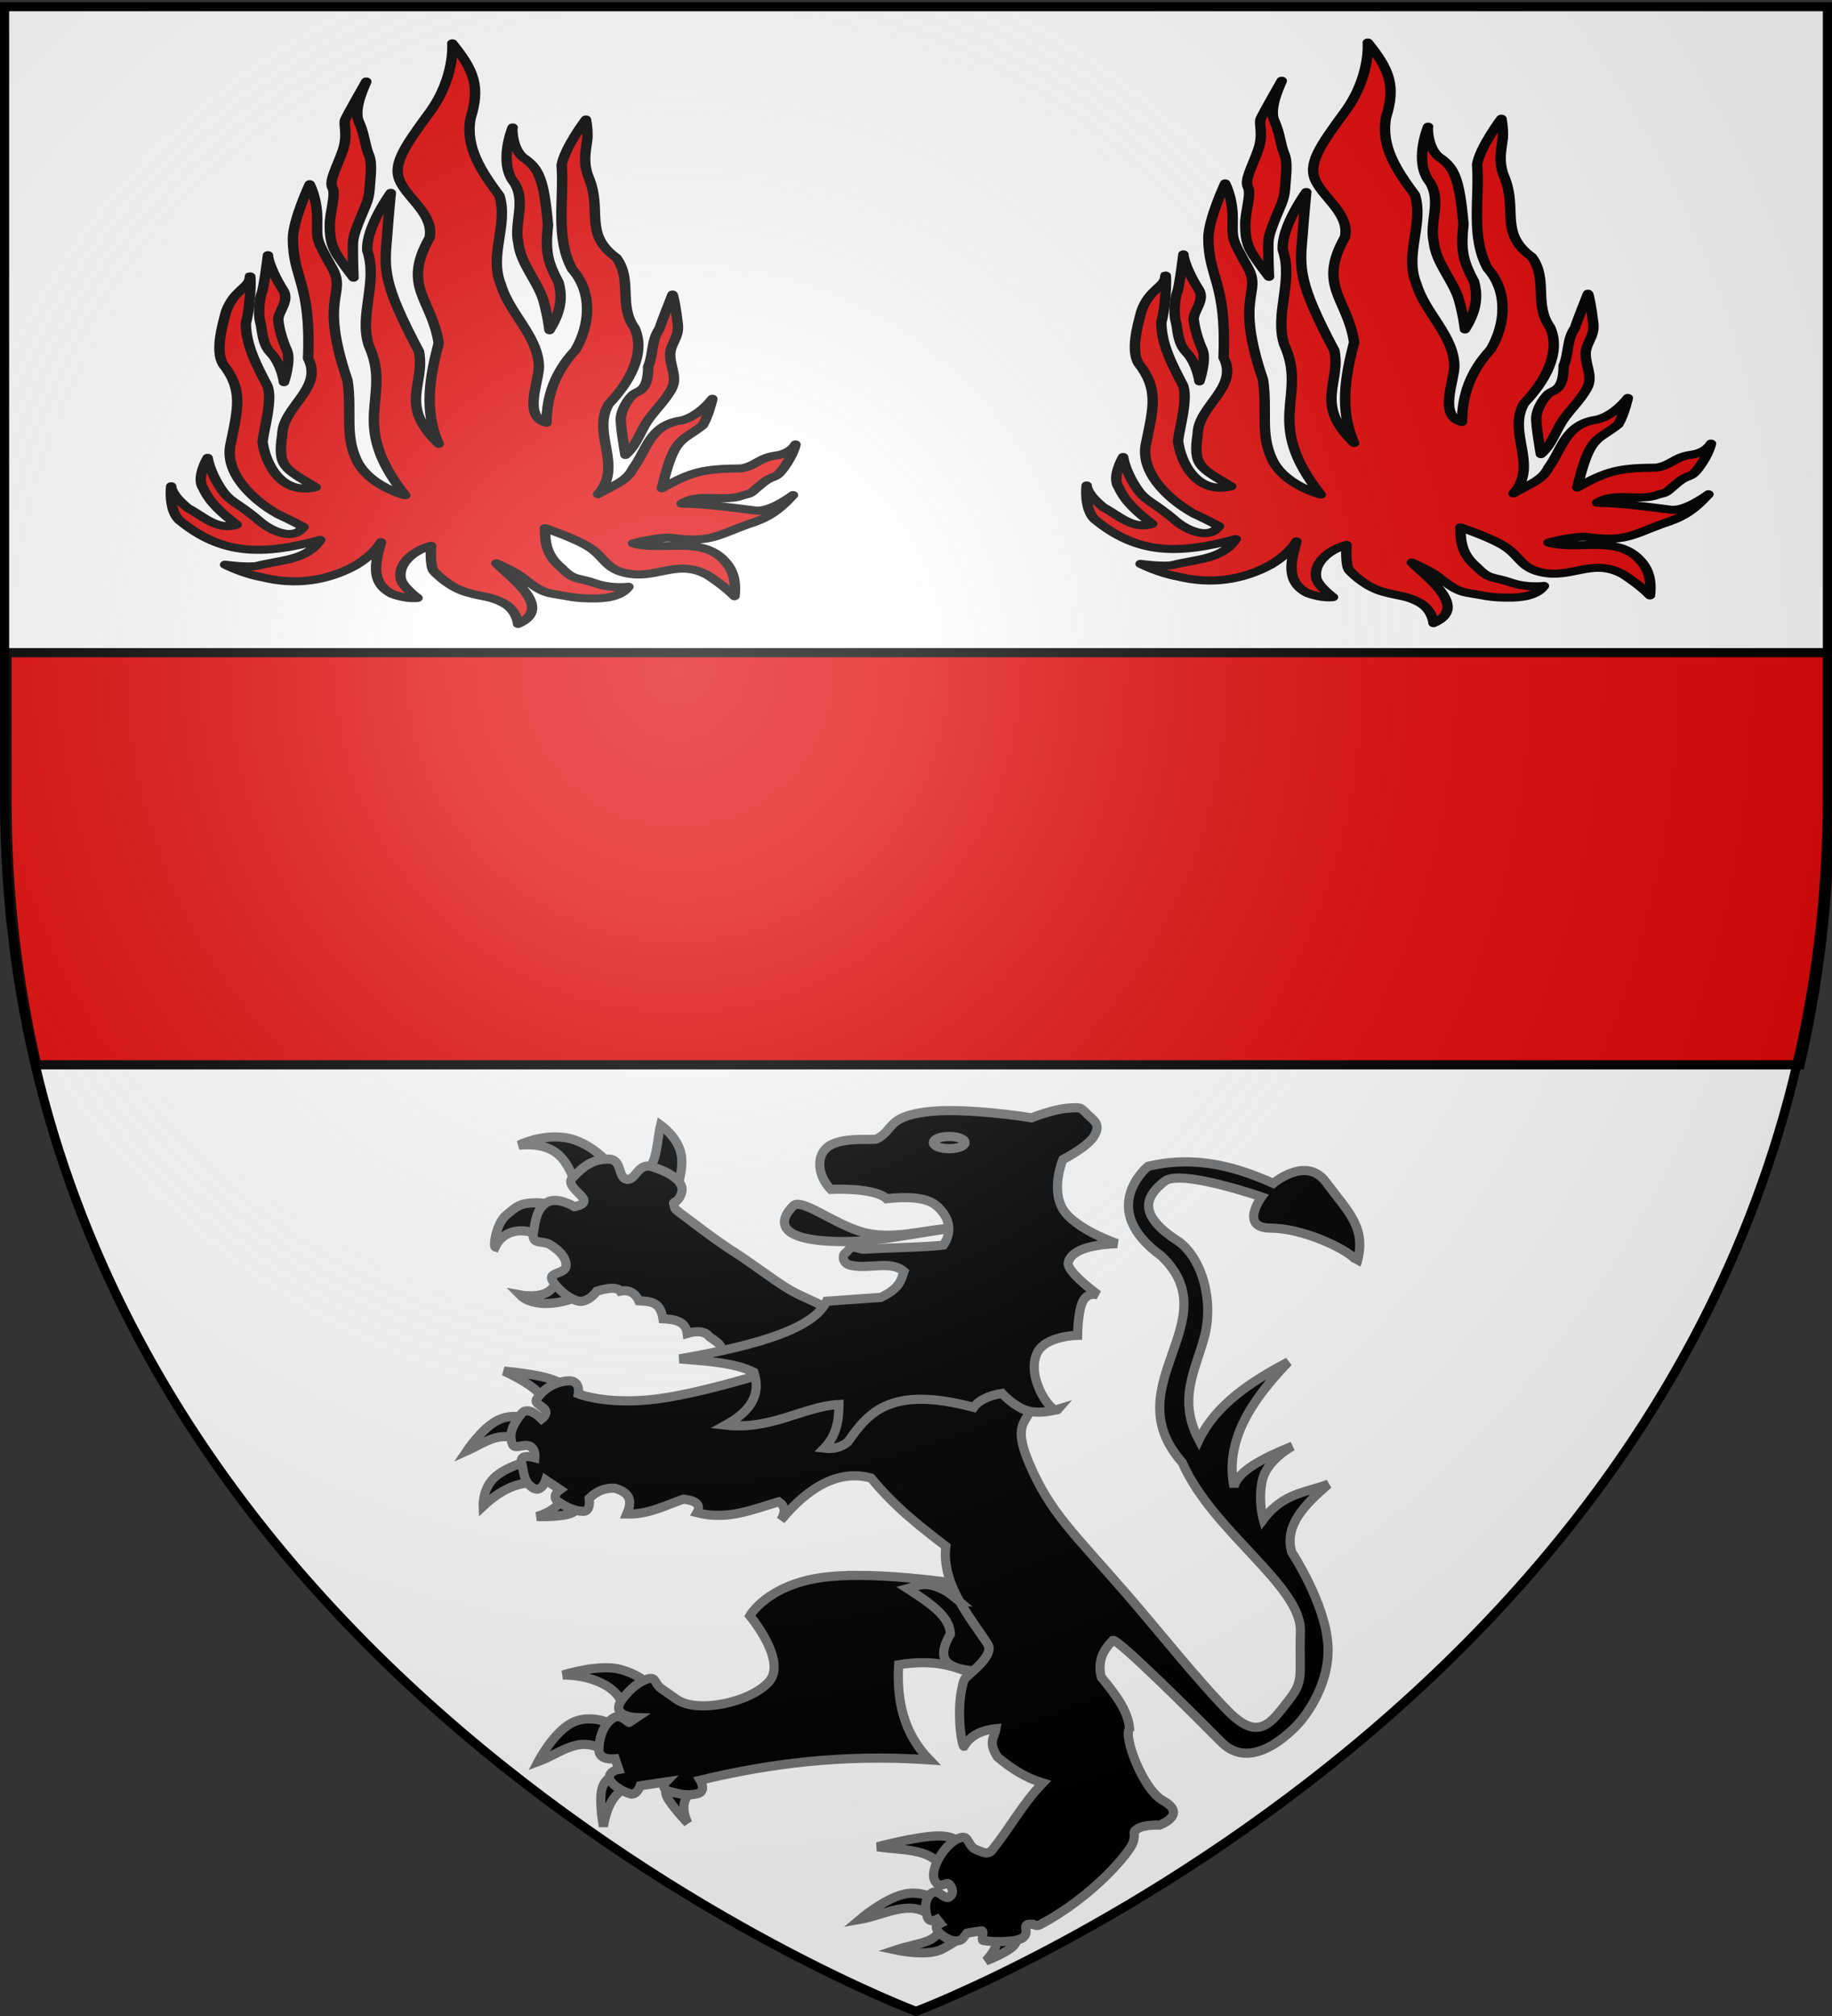 <svg xmlns="http://www.w3.org/2000/svg" xmlns:xlink="http://www.w3.org/1999/xlink" width="600" height="660" version="1.0"><rect width="100%" height="100%" fill="#333333" stroke="none"/><defs><radialGradient xlink:href="#a" id="b" cx="221.445" cy="226.331" r="300" fx="221.445" fy="226.331" gradientTransform="matrix(1.353 0 0 1.349 -77.63 -85.747)" gradientUnits="userSpaceOnUse"/><linearGradient id="a"><stop offset="0" style="stop-color:white;stop-opacity:.314"/><stop offset=".19" style="stop-color:white;stop-opacity:.251"/><stop offset=".6" style="stop-color:#6b6b6b;stop-opacity:.125"/><stop offset="1" style="stop-color:black;stop-opacity:.125"/></linearGradient></defs><g style="display:inline"><path d="M300 658.5s298.5-112.32 298.5-397.772V2.176H1.5v258.552C1.5 546.18 300 658.5 300 658.5z" style="fill:#fff;fill-opacity:1;fill-rule:evenodd;stroke:none"/><g style="display:inline"><path d="M0 0h600v660H0z" style="fill:none;stroke:none" transform="translate(-1.444 -2.228)"/></g><g style="display:inline"><path d="M1.5 212.531v48.188c0 30.922 3.503 59.814 9.75 86.75h577.5c6.247-26.936 9.75-55.828 9.75-86.75V212.53H1.5z" style="fill:#e20909;fill-opacity:1;fill-rule:evenodd;stroke:#000;stroke-width:3;stroke-linecap:butt;stroke-linejoin:miter;stroke-miterlimit:4;stroke-opacity:1;stroke-dasharray:none" transform="translate(.801 1.14)"/><path d="M0 0h600v660H0z" style="fill:none;stroke:none" transform="translate(.801 1.14)"/></g><g style="fill:#000;stroke:#737475;stroke-opacity:1;stroke-width:3;stroke-miterlimit:4;stroke-dasharray:none"><path d="M677.222 203.954c-6.889 4.22-17.2 4.95-21.277.786 0 0 6.926 1.318 10.058-1.73 4.251-4.135 4.405-6.088 5.03-5.187l6.19 6.13zM664.069 186.19c-6.032-3.83-13.307-3.392-16.248 2.83-.78-.238.33-7.793 3.675-10.534 3.44-2.818 4.352-3.812 9.478-3.93 5.126-.118 11.606 2.358 11.606 2.358l-8.511 9.275zM674.514 168.897c-3.163-7.034-5.347-14.399-18.956-13.206 0 0 6.792-3.484 14.7-2.515 9.773 1.197 16.96 10.843 16.442 11.004l-12.186 4.717zM696.952 164.652c4.122-3.2 3.683-10.107 5.03-15.563 0 0 5.27 3.733 6.576 8.96 1.305 5.228-1.354 11.948-1.354 11.948l-10.252-5.345z" style="fill:#000;fill-opacity:1;fill-rule:evenodd;stroke:#737475;stroke-width:3;stroke-linecap:butt;stroke-linejoin:miter;stroke-miterlimit:4;stroke-opacity:1;stroke-dasharray:none;display:inline" transform="translate(-485.615 219.214)"/><path d="m727.707 226.749-6.77-2.712c2.455-2.125-.347-3.823-2.901-5.542-1.517-2.041-4.292-2.061-7.35-1.179-.441-3.9-3.923-4.623-7.931-4.794-.893-5.949-4.55-5.608-7.93-5.896-1.363-3.037-3.83-3.61-6.094-3.144-.745-1.098-2.782-1.409-7.64 0 0 0-3.095 4.323-6.577 3.144-3.482-1.179-6.867-4.559-8.124-6.917-1.257-2.358 4.74-1.886 4.642-4.716-.096-2.83-2.417-4.873-5.029-6.603-2.611-1.729-6.383.158-5.706-3.93.677-4.087.991-7.82 4.352-9.982 3.361-2.162 9.091 1.336 9.091 1.336s3.748-.55 3.059-2.339c-.69-1.788-5.815-4.814-3.832-6.936 3.965-4.245 6.963-6.25 11.799-6.289 4.836-.039 3.046 6.092 6.093 6.603 3.046.51 3.603-5.62 8.414-4.087 4.812 1.532 11.083 4.597 9.478 8.803-1.363 3.574-2.977 2.332-2.447 3.607.74 1.781-1.32.207 6.51 6.061 3.326 2.488 7.915 6.026 13.165 9.376 5.251 3.35 11.277 7.94 16.462 11.314 5.185 3.374 10.109 4.745 13.543 7.002 3.435 2.258 5.573 3.671 5.573 3.671l-33.85 14.149zM689.8 342.15c.75-8.29-9.694-13.048-19.832-13.005 0 0 12.105-3.807 19.012-1.779 6.907 2.029 9.437 5.225 9.437 5.225l-8.616 9.56zM684.603 354.601c-8.996-6.392-14.926.059-22.705 2.89 0 0 5.061-9.754 11.216-12.783 6.155-3.03 13.404.667 13.404.667l-1.915 9.226zM691.442 365.828c-3.635 1.376-6.747 4.45-8.207 12.895 0 0-1.504-7.837-.547-12.005.958-4.169 4.377-4.67 4.377-4.67l4.377 3.78zM712.232 367.162c-3.095 2.564-3.378 6.107-1.368 10.45 0 0-5.471-5.725-6.839-8.671-1.368-2.946 1.368-3.113 1.368-3.113l6.839 1.334z" style="fill:#000;fill-opacity:1;fill-rule:evenodd;stroke:#737475;stroke-width:3;stroke-linecap:butt;stroke-linejoin:miter;stroke-miterlimit:4;stroke-opacity:1;stroke-dasharray:none;display:inline" transform="translate(-485.615 219.214)"/><path d="M766.499 296.537c-4.025 0-7.904.19-11.331.647-18.28 2.437-23.976 12.571-23.976 12.571s12.469 14.854 6.182 21.693c-6.286 6.838-23.51 10.346-30.18 5.655l-5.02-3.537c-2.453-1.726-1.452-4.39-5.32-2.819-3.869 1.572-7.444 6-8.23 7.616-2.184 4.496 5.43 4.727 5.43 4.727l-2.327 1.559c-.22.402-2.673-2.863-5.02-1.559-3.727 2.072-5.03 7.388-4.933 10.768.097 3.38 5.321 2.749 5.321 2.749l1.163 3.449s-3.402.556-3.016 2.836c.387 2.28 4.769 4.632 6.872 5.182 2.104.55 3.189-2.66 3.189-2.66l8.422-1.261s-2.135 2.19 1.25 3.134c3.385.943 6.02 1.503 9.09.717 3.071-.786.884-4.412.884-4.412 22.374-5.36 46.515-8.615 75.052-6.67-8.568-8.845-10.744-19.569-10.06-31.13 11.186-1.776 17.67.263 23.589 2.767 2.854-2.57 7.36-6.683 5.536-9.525-3.534-5.504-9.18-12.368-12.042-20.116-7.492-1.02-19.57-2.383-30.525-2.381zM663.95 239.437c-1.688-3.602-6.863-6.769-13.267-9.782 0 0 8.856.778 14.088 2.223 5.231 1.445 6.839 3.557 6.839 3.557l-7.66 4.002zM656.564 252.665c-7.043-3.963-12.344.573-18.054 3.113 0 0 4.93-7.365 9.991-9.978 5.061-2.612 10.252-.471 10.252-.471l-2.189 7.336zM661.351 266.116c-4.965.039-10.25 1.015-17.507 7.781 0 0-.24-5.419 3.42-9.115 3.658-3.696 11.215-5.67 11.215-5.67l2.872 7.004zM669.283 271.465c-.388 2.187-3.385 4.451-7.838 5.812 0 0 7.907.237 11.122-1.045 3.214-1.282 2.462-3.335 2.462-3.335l-5.746-1.432zM809.889 414.073c2.413 1.258 3.447 3.3-1.368 8.67 0 0 6.77-2.612 9.027-4.89 2.257-2.28 0-4.225 0-4.225l-7.66.445zM793.476 411.182c-.305 5.768-6.997 5.494-14.498 8.004 0 0 10.19 2.223 15.045-.222 4.856-2.446 7.112-4.669 7.112-4.669l-7.66-3.113zM790.74 408.292c-6.709-6.147-15.496-.473-23.525.89 0 0 7.865-6.67 14.225-8.226 6.36-1.557 11.215 2 11.215 2l-1.915 5.336zM795.39 395.175c-2.708-9.72-13.563-8.404-22.43-9.782 0 0 13.13-3.502 19.969-3.557 6.839-.056 7.386 3.335 7.386 3.335l-4.924 10.004z" style="fill:#000;fill-opacity:1;fill-rule:evenodd;stroke:#737475;stroke-width:3;stroke-linecap:butt;stroke-linejoin:miter;stroke-miterlimit:4;stroke-opacity:1;stroke-dasharray:none;display:inline" transform="translate(-485.615 219.214)"/><path d="M871.095 186.858c7.624 4.955 12.451 19.082 8.853 32.074-3.027 10.933-8.603 20.09-1.672 33.289 5.431-11.335 16.605-18.936 29.27-25.567-12.162 12.67-20.83 25.882-17.78 40.907 1.127-5.158 9.352-9.355 19.148-13.34 0 0-8.343 4.447-9.848 11.117-1.504 6.67.274 12.895.274 12.895 6.564-8.755 14.1-8.813 21.337-11.561-7.581 6.582-14.485 13.321-12.037 22.232 0 0 11.216 16.897 11.9 30.792.684 13.895-9.164 24.79-9.164 24.79s-14.793 17.656-25.714 6.669c-8.587-8.64-33.811-33.86-35.561-33.349-3.06 3.036-5.117 6.615-3.83 12.006 4.443 5.434 8.783 10.883 9.3 16.896-2.212 2.199 4.266 19.861 10.943 23.567 8.273 4.591-1.094 8.003-1.094 8.003s-5.061-.222-7.25 1.223c-2.188 1.445-.285 1.17-1.504 4.558-1.2 3.334-13.195 17.769-30.561 26.903-.958.504-2.163-.197-2.163-.197-4.648-.425-.55 2.461-3.354 4.422-2.05 1.433-9.752 1.518-13.034.84-.731-.152.626-3.297-.495-3.123l-4.788.744c-.037-.005-.315.59-1.224 1.615-2.361 2.663-8.031-.925-8.679-3.049-.427-1.4.234-1.166 1.252-1.697l-1.095-1.376s-2.562 1.411-3.246-.865c-.684-2.276-1-5.53 1.188-7.532 2.188-2 4.482 2.122 6.018 1.1 1.536-1.02 1.276-2.794.127-4.082-1.15-1.288-2.916 1.73-4.725-1.069-2.446-3.786 4.05-13.82 8.975-14.413 2.032-.244 1.915 3.002 4.377 4.002 2.462 1 3.966 1.894 5.47 0 5.752-7.238 9.97-15.118 16.414-21.788-5.5-1.645-10.3-4.712-14.772-8.448-3.345-5.04-.962-6.59-.547-9.338-4.38.49-8.163 1.951-10.489 5.78-.733.2-2.898-13.293.094-21.787.442-1.254 10.197-7.72 7.66-11.672-5.257-8.185-15.201-19.366-13.678-32.014-8.904-6.86-16.653-12.867-24.483-22.344-9.848-2.668-19.695 1.927-29.543 13.784 1.8-2.99 1.153-4.787-.684-6.003-8.582 2.481-16.84 6.144-26.808 3.557 1.336-2.334.12-3.89-4.377-4.446-5.956 2.027-11.302 5.046-18.601 4.891 1.489-3.49 1.89-6.716-3.83-8.448-3.646-.22-6.288 1.191-8.48 3.335 0 0 .684 4.224-1.915 4.224s-5.608-1.334-8.206-3.113c-2.599-1.778.547-4.002.547-4.002l-4.65-3.112s-1.368 4.446-4.377 2.446c-3.01-2.001-2.736-5.17-3.556-8.226-.821-3.057 4.376-1.557 4.376-1.557s.308-3.001-1.76-3.807c-2.07-.806-4.873 1.25-5.626-.64-1.504-3.779.821-7.225 3.01-10.004 2.188-2.779 6.565 1.779 6.565 1.779s2.017-1.473 1.248-2.849c-.77-1.375-3.779-2.21-2.89-3.599 1.778-2.779 5.061-5.447 9.848-6.002 4.787-.556 3.83 4.224 3.83 4.224s10.532 4.335 29.543 1.111c19.012-3.223 47.598-12.894 47.598-12.894l69.482-2.668s2.188 5.558 2.462 14.895c.273 9.338-8.173 6.531-1.368 22.455 6.804 15.924 14.382 22.548 31.595 42.353 10.62 12.22 23.819 28.902 33.783 38.907 9.965 10.004 14.113 3.058 19.422-3.669 5.31-6.726 3.506-7.645 3.967-22.677.46-15.032-28.848-32.713-38.708-55.358-22.39-25.213 15.608-46.243-6.838-67.587-21.332-15.524-4.377-29.347-4.377-29.347 16.297-3.863 29.808.588 41.032 5.558 0 0 10.752-9.114 17.234-.444 7.518 10.055 13.53 15.153 10.121 26.679 1.758-1.905-15.16-11.474-28.175-11.561-10.478-.07-3.01-10.227-3.01-10.227s-26.534-9.227-31.731-5.114c-5.198 4.113-10.15 10.122 4.034 19.343zM798.889 182.73c-13.724 1.592-26.836 5.255-41.78 4.403-20.279-1.157-14.376-9.038-11.606-11.634 2.639-2.473 13.047 5.797 22.05 8.49 10.446 3.124 20.892-.835 31.336-1.258z" style="fill:#000;fill-opacity:1;fill-rule:evenodd;stroke:#737475;stroke-width:3;stroke-linecap:butt;stroke-linejoin:miter;stroke-miterlimit:4;stroke-opacity:1;stroke-dasharray:none;display:inline" transform="translate(-485.615 219.214)"/><path d="M792.312 175.5c-3.296-2.848-9.77-2.992-16.344-2.28-1.102-1.221-5.92-3.508-18.28-3.066-4.454-4.59-5.201-11.837.194-14.62 4.936-2.546 13.908-1.368 14.894-1.886 5.774-3.036 3.192-7.075 15.861-8.804 12.67-1.73 34.817 1.887 34.817 1.887s7.254-2.83 11.8-3.145c4.545-.314 4.158-.314 6.383 1.887 2.224 2.2 4.497 3.183 2.514 6.917-1.982 3.734-10.445 8.018-10.445 8.018s-3.965 9.55 0 16.192c3.965 6.642 17.796 11.319 17.796 11.319-6.258.268-11.084 1.2-13.734 3.144-1.483.943-2.765 2.76-2.128 4.244 1.507 3.507 9.672 9.433 9.672 9.433s-3.337-1.258-5.03 2.043c-1.692 3.302-1.74 11.162-1.74 11.162s-10.736.112-13.347 5.974c-3.615 8.116 5.13 20.364 6.964 18.236 0 0-5.706 1.769-10.059.472-4.352-1.297-8.317-5.66-8.317-5.66-4.179.616-7.674 2.274-9.285 4.56-27.367-7.308-34.52 1.813-41.2 11.318-2.074 1.707-4.631 2.433-7.737 2.044 4.137-4.256 4.774-9.222 4.836-14.306-11.499.59-22.16 8.48-37.139 6.76 7.754-4.25 11.827-9.696 9.285-17.293-6.372-3.176-15.514-3.65-24.372-4.402 27.147-4.695 44.147-10.292 48.164-18.864l17.795-1.258c6.41-3.118 6.586-5.775 7.544-8.49-4.35-3.749-11.509-.624-17.602-2.043-2.569-.598-2.742-3.3-1.522-4.04.61-.37 1.281-1.715 2.328-1.894 1.047-.18 2.47.807 3.81.698 4.992-.404 20.843-.648 25.946-1.367 3.122-4.647 1.81-9.321-2.322-12.89z" style="fill:#000;fill-opacity:1;fill-rule:evenodd;stroke:#737475;stroke-width:3;stroke-linecap:butt;stroke-linejoin:miter;stroke-miterlimit:4;stroke-opacity:1;stroke-dasharray:none;display:inline" transform="translate(-485.615 219.214)"/><path d="M801.682 154.843c.002 1.106-2.325 2.002-5.197 2.002s-5.2-.896-5.197-2.002c-.002-1.106 2.325-2.002 5.197-2.002s5.2.896 5.197 2.002z" style="fill:#000;fill-opacity:1;fill-rule:evenodd;stroke:#737475;stroke-width:3;stroke-linecap:butt;stroke-linejoin:miter;stroke-miterlimit:4;stroke-opacity:1;stroke-dasharray:none;display:inline" transform="translate(-485.615 219.214)"/><path d="M788.709 299.53c-2.3-.032-3.954.839-5.86 1.349 6.971 4.493 13.915 8.99 14.024 14.899-5.449 9.25.135 11.213 7.497 12.01 2.807-2.572 6.348-6.18 4.696-8.754-2.542-3.958-6.162-8.627-9.07-13.813a67.211 67.211 0 0 0-4.308-3.38c-3.01-1.711-5.19-2.285-6.98-2.31z" style="fill:#000;fill-opacity:1;fill-rule:evenodd;stroke:#737475;stroke-width:3;stroke-linecap:butt;stroke-linejoin:miter;stroke-miterlimit:4;stroke-opacity:1;stroke-dasharray:none" transform="translate(-485.615 219.214)"/></g></g><g style="display:inline"><g style="display:inline;stroke:#000;stroke-opacity:1;stroke-width:5.118;stroke-miterlimit:4;stroke-dasharray:none"><g style="display:inline;stroke:#000;stroke-opacity:1;stroke-width:5.118;stroke-miterlimit:4;stroke-dasharray:none"><g style="stroke:#000;stroke-opacity:1;stroke-width:5.118;stroke-miterlimit:4;stroke-dasharray:none"><path d="M283.629 111.125s1.488 21.588-11.167 43.921-18.61 33.5-14.144 44.666c4.466 11.166 16.377 20.844 14.144 34.988-13.716 31.386 1.236 39.142 4.467 67-4.283 21.264-7.316 42.823 0 64.02-19.845-24.94-6.431-37.62-9.678-58.81-17.767-43.295-17.084-52.202-15.633-72.954.744-13.4 1.842-27.815 1.842-27.815s-12.264 21.86-11.52 36.748c5.302 20.058-4.169 40.72.745 60.299 11.744 33.277-10.79 48.368 17.866 95.287 0 0-17.866-5.955-23.822-22.333-5.955-16.377-2.233-30.521-4.466-50.621-14.252-54.243-.292-54.383-7.445-71.466-8.484-19.414-7.444-17.866-7.444-31.266 0-13.4-3.685-22.122-3.685-22.122s-8.226 22.867-8.226 34.778c.11 25.53 8.997 28.071 7.444 75.932 7.67 18.919-12.405 30.672-12.655 48.388-2.3 20.325.786 21.373 16.378 33.5-17.097 5.321-24.774-15.393-26.055-29.034.744-8.188 5.21-27.544 2.233-35.732-5.178-12.848-10.368-25.518-10.422-39.455 2.91-14.218 2.415-35.396 1.912-28.705-.455 6.06-7.791 7.646-11.59 21.26-2.233 10.422-5.21 25.311-1.489 33.5 9.858 16.136 7.382 27.765 3.722 50.621-3.123 17.529 9.411 34.599 23.078 44.666 7.444 4.467 12.655 8.189 12.655 8.189-5.198 9.29-16.12 1.998-20.844-2.978-12.655-14.144-14.889-11.91-20.1-22.333-5.21-10.422-6.083-18.664-6.083-18.664s-5.827 12.709-2.105 19.409c3.307 9.459 9.47 16.17 16.377 23.077-9.49 4.05-16.777-5.712-23.822-10.422-8.62-8.892-8.312-13.983-8.312-13.983s-1.365 14.727 3.846 21.427c20.975 22.655 41.283 22.493 69.232 12.656-6.442 12.88-18.612 12.57-30.522 16.377-4.466 1.489-16.122-.617-16.122-.617s8.678 5.828 18.356 8.061c16.156 5.18 31.696 2.252 45.41-7.444 9.677-7.444 12.655-14.889 12.655-14.889-2.351 11.375-5.74 25.251 5.211 32.755 7.445 3.723 12.708 2.67 12.708 2.67s-7.497-7.136-8.241-12.347c-1.333-9.503 6.213-17.808 14.888-20.844 0 0-.744 13.4 1.49 16.377 2.233 2.978 8.188 10.422 16.377 13.4 8.189 2.978 11.056 2.263 17.43 6.52 6.88 4.594 7.354 13.436 7.354 13.436 17.72-10.148-3.53-29.141-10.64-38.567 0 0 6.7 3.722 11.167 7.445 4.466 3.722 8.933 10.422 16.377 11.91 7.444 1.49 10.422 2.978 19.355 2.978 6.513.173 14.436-1.073 17.867-7.444 0 0-8.19 1.489-16.378-2.233-8.189-3.723-10.422-1.49-16.377-9.678-7.182-7.603-8.19-15.459-8.19-25.31 0 0 15.634 6.7 22.334 12.655 6.7 5.955 7.444 12.655 16.377 15.633 15.613 5.172 25.574-9.237 40.944 1.489 8.933 7.444 13.272 13.49 13.272 13.49 1.369-14.268-3.299-20.747-6.572-24.657-11.595-13.01-29.523-3.876-43.177-8.933 0 0 10.422-3.722 17.866-3.722 19.46 3.431 22.013-.486 37.966-8.189 9.615-3.867 15.014-8.04 22.591-18.8 0 0-10.68 10.611-18.124 9.867-12.123-2.01-24.16-4.187-36.477-4.467 8.18-6.742 19.223-1.353 28.288-4.466 6.7-2.978 3.722 0 10.422-7.445 6.7-7.444 6.64-2.542 11.167-10.422 5.025-8.747 5.955-15.26 5.955-15.26s-2.233 5.769-9.678 7.072c-8.36 1.463-9.677 6.7-17.121 8.188-18.035.162-24.267 1.999-38.71 12.656 6.249-33.898 9.401-29.036 20.099-40.2 2.977-6.7 4.652-16.75 4.652-16.75s-6.141 10.795-15.074 13.773c-15.796 2.726-17.136 19.091-23.822 30.521-3.063 8.476-10.637 11.19-17.122 16.378 12.454-17.874-3.277-38.665 5.211-57.321 9.806-13.168 18.409-32.035 12.655-48.389-8.003-14.268-.898-30.576-8.933-44.665-16.13-15.13-6.821-29.728-13.4-50.622-3.722-11.166-.744-20.844-.744-26.8 0-5.955-.744-10.421-.744-10.421s-10.423 17.866-11.911 29.032c1.314 21.258-3.323 46.127 5.21 66.255 10.123 14.679 8.72 35.63 1.49 51.366-10.086 14.13-13.97 29.06-14.145 46.154-11.703-3.582-3.63-26.36-3.722-35.732-.271-19.34-14.576-33.935-18.61-52.11-5.999-18.685 3.727-37.94-.745-56.577-8.918-15.594-16.758-30.683-14.144-49.133 4.824-20.06 1.767-30.453-8.933-47.643z" style="opacity:1;fill:#e20909;fill-opacity:1;fill-rule:nonzero;stroke:#000;stroke-width:5.118;stroke-linecap:round;stroke-linejoin:round;marker:none;marker-start:none;marker-mid:none;marker-end:none;stroke-miterlimit:4;stroke-dasharray:none;stroke-dashoffset:8.757;stroke-opacity:1;visibility:visible;display:inline;overflow:visible;enable-background:accumulate" transform="matrix(.668 0 0 .515 -41.319 -43.037)"/><path d="M193.225 245.769s-1.906 20.197-3.023 23.92c-1.116 3.722-1.86 13.4-.744 18.61 1.117 5.211.725 13.671 5.21 19.728 5.238 7.072 6.419 18.51 6.419 18.51s3.647-14.06 1.398-20.371c-2.105-5.91-3.82-13.799-4.192-19.01-.372-5.21 5.926-12.308 2.331-19.329-2.868-5.602-7.18-16.685-7.399-22.058z" style="opacity:1;fill:#e20909;fill-opacity:1;fill-rule:nonzero;stroke:#000;stroke-width:5.118;stroke-linecap:round;stroke-linejoin:round;marker:none;marker-start:none;marker-mid:none;marker-end:none;stroke-miterlimit:4;stroke-dasharray:none;stroke-dashoffset:8.757;stroke-opacity:1;visibility:visible;display:inline;overflow:visible;enable-background:accumulate" transform="matrix(.668 0 0 .515 -41.319 -43.037)"/><path d="M313.195 164.595s-7.268 22.582.955 35.49c5.713 12.065-.437 25.415 1.861 37.965 1.07 13.236 9.263 23.96 12.283 36.477 2.234 10.422 2.978 18.983 2.978 18.983 6.852-14.093 5.811-23.665 4.44-30.465-5.672-13.771-6.472-19.967-5.184-36.534-2-30.03-4.839-35.585-10.922-41.722-6.718-4.92-6.838-20.023-6.41-20.194z" style="opacity:1;fill:#e20909;fill-opacity:1;fill-rule:nonzero;stroke:#000;stroke-width:5.118;stroke-linecap:round;stroke-linejoin:round;marker:none;marker-start:none;marker-mid:none;marker-end:none;stroke-miterlimit:4;stroke-dasharray:none;stroke-dashoffset:8.757;stroke-opacity:1;visibility:visible;display:inline;overflow:visible;enable-background:accumulate" transform="matrix(.668 0 0 .515 -41.319 -43.037)"/><path d="M391.571 270.805s-5.955 19.355-6.328 21.589c-4.13 7.574-2.962 16.21-5.583 24.194 0 16.75-5.21 14.888-7.816 18.238-2.606 3.35-5.211 9.306-5.584 14.144-.372 4.84 2.234 23.822 2.234 23.822 5.419-6.002 7.287-15.084 11.166-22.333 4.467-7.816 7.817-11.538 11.167-18.983 3.35-7.444 0-13.586-.373-21.402-.372-7.817 4.467-11.353 3.723-20.286-.745-8.933-2.234-18.983-2.606-18.983z" style="opacity:1;fill:#e20909;fill-opacity:1;fill-rule:nonzero;stroke:#000;stroke-width:5.118;stroke-linecap:round;stroke-linejoin:round;marker:none;marker-start:none;marker-mid:none;marker-end:none;stroke-miterlimit:4;stroke-dasharray:none;stroke-dashoffset:8.757;stroke-opacity:1;visibility:visible;display:inline;overflow:visible;enable-background:accumulate" transform="matrix(.668 0 0 .515 -41.319 -43.037)"/><path d="M241.43 135.386s-9.167 20.777-10.284 24.127c-1.117 3.35 1.44 9.369-1.165 19.419s-6.997 19.52-5.136 23.987c1.86 4.466-1.279 15.186-1.279 23.747 0 8.56.88 13.617 3.858 19.573 2.978 5.955 7.753 13.843 7.753 13.843s-.309-9.004-.309-16.076c0-7.072-.372-8.19 2.606-18.239 2.977-10.05 5.21-14.144 5.583-21.96.372-7.817 1.489-16.378-.372-21.961-1.861-5.584-2.13-13.28-4.839-20.845-3.177-8.869 3.956-25.615 3.583-25.615z" style="opacity:1;fill:#e20909;fill-opacity:1;fill-rule:nonzero;stroke:#000;stroke-width:5.118;stroke-linecap:round;stroke-linejoin:round;marker:none;marker-start:none;marker-mid:none;marker-end:none;stroke-miterlimit:4;stroke-dasharray:none;stroke-dashoffset:8.757;stroke-opacity:1;visibility:visible;display:inline;overflow:visible;enable-background:accumulate" transform="matrix(.668 0 0 .515 -41.319 -43.037)"/></g><g style="display:inline;stroke:#000;stroke-opacity:1;stroke-width:5.118;stroke-miterlimit:4;stroke-dasharray:none"><path d="M283.629 111.125s1.488 21.588-11.167 43.921-18.61 33.5-14.144 44.666c4.466 11.166 16.377 20.844 14.144 34.988-13.716 31.386 1.236 39.142 4.467 67-4.283 21.264-7.316 42.823 0 64.02-19.845-24.94-6.431-37.62-9.678-58.81-17.767-43.295-17.084-52.202-15.633-72.954.744-13.4 1.842-27.815 1.842-27.815s-12.264 21.86-11.52 36.748c5.302 20.058-4.169 40.72.745 60.299 11.744 33.277-10.79 48.368 17.866 95.287 0 0-17.866-5.955-23.822-22.333-5.955-16.377-2.233-30.521-4.466-50.621-14.252-54.243-.292-54.383-7.445-71.466-8.484-19.414-7.444-17.866-7.444-31.266 0-13.4-3.685-22.122-3.685-22.122s-8.226 22.867-8.226 34.778c.11 25.53 8.997 28.071 7.444 75.932 7.67 18.919-12.405 30.672-12.655 48.388-2.3 20.325.786 21.373 16.378 33.5-17.097 5.321-24.774-15.393-26.055-29.034.744-8.188 5.21-27.544 2.233-35.732-5.178-12.848-10.368-25.518-10.422-39.455 2.91-14.218 2.415-35.396 1.912-28.705-.455 6.06-7.791 7.646-11.59 21.26-2.233 10.422-5.21 25.311-1.489 33.5 9.858 16.136 7.382 27.765 3.722 50.621-3.123 17.529 9.411 34.599 23.078 44.666 7.444 4.467 12.655 8.189 12.655 8.189-5.198 9.29-16.12 1.998-20.844-2.978-12.655-14.144-14.889-11.91-20.1-22.333-5.21-10.422-6.083-18.664-6.083-18.664s-5.827 12.709-2.105 19.409c3.307 9.459 9.47 16.17 16.377 23.077-9.49 4.05-16.777-5.712-23.822-10.422-8.62-8.892-8.312-13.983-8.312-13.983s-1.365 14.727 3.846 21.427c20.975 22.655 41.283 22.493 69.232 12.656-6.442 12.88-18.612 12.57-30.522 16.377-4.466 1.489-16.122-.617-16.122-.617s8.678 5.828 18.356 8.061c16.156 5.18 31.696 2.252 45.41-7.444 9.677-7.444 12.655-14.889 12.655-14.889-2.351 11.375-5.74 25.251 5.211 32.755 7.445 3.723 12.708 2.67 12.708 2.67s-7.497-7.136-8.241-12.347c-1.333-9.503 6.213-17.808 14.888-20.844 0 0-.744 13.4 1.49 16.377 2.233 2.978 8.188 10.422 16.377 13.4 8.189 2.978 11.056 2.263 17.43 6.52 6.88 4.594 7.354 13.436 7.354 13.436 17.72-10.148-3.53-29.141-10.64-38.567 0 0 6.7 3.722 11.167 7.445 4.466 3.722 8.933 10.422 16.377 11.91 7.444 1.49 10.422 2.978 19.355 2.978 6.513.173 14.436-1.073 17.867-7.444 0 0-8.19 1.489-16.378-2.233-8.189-3.723-10.422-1.49-16.377-9.678-7.182-7.603-8.19-15.459-8.19-25.31 0 0 15.634 6.7 22.334 12.655 6.7 5.955 7.444 12.655 16.377 15.633 15.613 5.172 25.574-9.237 40.944 1.489 8.933 7.444 13.272 13.49 13.272 13.49 1.369-14.268-3.299-20.747-6.572-24.657-11.595-13.01-29.523-3.876-43.177-8.933 0 0 10.422-3.722 17.866-3.722 19.46 3.431 22.013-.486 37.966-8.189 9.615-3.867 15.014-8.04 22.591-18.8 0 0-10.68 10.611-18.124 9.867-12.123-2.01-24.16-4.187-36.477-4.467 8.18-6.742 19.223-1.353 28.288-4.466 6.7-2.978 3.722 0 10.422-7.445 6.7-7.444 6.64-2.542 11.167-10.422 5.025-8.747 5.955-15.26 5.955-15.26s-2.233 5.769-9.678 7.072c-8.36 1.463-9.677 6.7-17.121 8.188-18.035.162-24.267 1.999-38.71 12.656 6.249-33.898 9.401-29.036 20.099-40.2 2.977-6.7 4.652-16.75 4.652-16.75s-6.141 10.795-15.074 13.773c-15.796 2.726-17.136 19.091-23.822 30.521-3.063 8.476-10.637 11.19-17.122 16.378 12.454-17.874-3.277-38.665 5.211-57.321 9.806-13.168 18.409-32.035 12.655-48.389-8.003-14.268-.898-30.576-8.933-44.665-16.13-15.13-6.821-29.728-13.4-50.622-3.722-11.166-.744-20.844-.744-26.8 0-5.955-.744-10.421-.744-10.421s-10.423 17.866-11.911 29.032c1.314 21.258-3.323 46.127 5.21 66.255 10.123 14.679 8.72 35.63 1.49 51.366-10.086 14.13-13.97 29.06-14.145 46.154-11.703-3.582-3.63-26.36-3.722-35.732-.271-19.34-14.576-33.935-18.61-52.11-5.999-18.685 3.727-37.94-.745-56.577-8.918-15.594-16.758-30.683-14.144-49.133 4.824-20.06 1.767-30.453-8.933-47.643z" style="opacity:1;fill:#e20909;fill-opacity:1;fill-rule:nonzero;stroke:#000;stroke-width:5.118;stroke-linecap:round;stroke-linejoin:round;marker:none;marker-start:none;marker-mid:none;marker-end:none;stroke-miterlimit:4;stroke-dasharray:none;stroke-dashoffset:8.757;stroke-opacity:1;visibility:visible;display:inline;overflow:visible;enable-background:accumulate" transform="matrix(.668 0 0 .515 258.506 -43.302)"/><path d="M193.225 245.769s-1.906 20.197-3.023 23.92c-1.116 3.722-1.86 13.4-.744 18.61 1.117 5.211.725 13.671 5.21 19.728 5.238 7.072 6.419 18.51 6.419 18.51s3.647-14.06 1.398-20.371c-2.105-5.91-3.82-13.799-4.192-19.01-.372-5.21 5.926-12.308 2.331-19.329-2.868-5.602-7.18-16.685-7.399-22.058z" style="opacity:1;fill:#e20909;fill-opacity:1;fill-rule:nonzero;stroke:#000;stroke-width:5.118;stroke-linecap:round;stroke-linejoin:round;marker:none;marker-start:none;marker-mid:none;marker-end:none;stroke-miterlimit:4;stroke-dasharray:none;stroke-dashoffset:8.757;stroke-opacity:1;visibility:visible;display:inline;overflow:visible;enable-background:accumulate" transform="matrix(.668 0 0 .515 258.506 -43.302)"/><path d="M313.195 164.595s-7.268 22.582.955 35.49c5.713 12.065-.437 25.415 1.861 37.965 1.07 13.236 9.263 23.96 12.283 36.477 2.234 10.422 2.978 18.983 2.978 18.983 6.852-14.093 5.811-23.665 4.44-30.465-5.672-13.771-6.472-19.967-5.184-36.534-2-30.03-4.839-35.585-10.922-41.722-6.718-4.92-6.838-20.023-6.41-20.194z" style="opacity:1;fill:#e20909;fill-opacity:1;fill-rule:nonzero;stroke:#000;stroke-width:5.118;stroke-linecap:round;stroke-linejoin:round;marker:none;marker-start:none;marker-mid:none;marker-end:none;stroke-miterlimit:4;stroke-dasharray:none;stroke-dashoffset:8.757;stroke-opacity:1;visibility:visible;display:inline;overflow:visible;enable-background:accumulate" transform="matrix(.668 0 0 .515 258.506 -43.302)"/><path d="M391.571 270.805s-5.955 19.355-6.328 21.589c-4.13 7.574-2.962 16.21-5.583 24.194 0 16.75-5.21 14.888-7.816 18.238-2.606 3.35-5.211 9.306-5.584 14.144-.372 4.84 2.234 23.822 2.234 23.822 5.419-6.002 7.287-15.084 11.166-22.333 4.467-7.816 7.817-11.538 11.167-18.983 3.35-7.444 0-13.586-.373-21.402-.372-7.817 4.467-11.353 3.723-20.286-.745-8.933-2.234-18.983-2.606-18.983z" style="opacity:1;fill:#e20909;fill-opacity:1;fill-rule:nonzero;stroke:#000;stroke-width:5.118;stroke-linecap:round;stroke-linejoin:round;marker:none;marker-start:none;marker-mid:none;marker-end:none;stroke-miterlimit:4;stroke-dasharray:none;stroke-dashoffset:8.757;stroke-opacity:1;visibility:visible;display:inline;overflow:visible;enable-background:accumulate" transform="matrix(.668 0 0 .515 258.506 -43.302)"/><path d="M241.43 135.386s-9.167 20.777-10.284 24.127c-1.117 3.35 1.44 9.369-1.165 19.419s-6.997 19.52-5.136 23.987c1.86 4.466-1.279 15.186-1.279 23.747 0 8.56.88 13.617 3.858 19.573 2.978 5.955 7.753 13.843 7.753 13.843s-.309-9.004-.309-16.076c0-7.072-.372-8.19 2.606-18.239 2.977-10.05 5.21-14.144 5.583-21.96.372-7.817 1.489-16.378-.372-21.961-1.861-5.584-2.13-13.28-4.839-20.845-3.177-8.869 3.956-25.615 3.583-25.615z" style="opacity:1;fill:#e20909;fill-opacity:1;fill-rule:nonzero;stroke:#000;stroke-width:5.118;stroke-linecap:round;stroke-linejoin:round;marker:none;marker-start:none;marker-mid:none;marker-end:none;stroke-miterlimit:4;stroke-dasharray:none;stroke-dashoffset:8.757;stroke-opacity:1;visibility:visible;display:inline;overflow:visible;enable-background:accumulate" transform="matrix(.668 0 0 .515 258.506 -43.302)"/></g></g></g></g><g style="display:inline"><path d="M300 658.5s298.5-112.32 298.5-397.772V2.176H1.5v258.552C1.5 546.18 300 658.5 300 658.5z" style="opacity:1;fill:url(#b)#000;fill-opacity:1;fill-rule:evenodd;stroke:none;stroke-width:1px;stroke-linecap:butt;stroke-linejoin:miter;stroke-opacity:1"/></g><path d="M300 658.5S1.5 546.18 1.5 260.728V2.176h597v258.552C598.5 546.18 300 658.5 300 658.5z" style="opacity:1;fill:none;fill-opacity:1;fill-rule:evenodd;stroke:#000;stroke-width:3;stroke-linecap:butt;stroke-linejoin:miter;stroke-miterlimit:4;stroke-dasharray:none;stroke-opacity:1"/></svg>